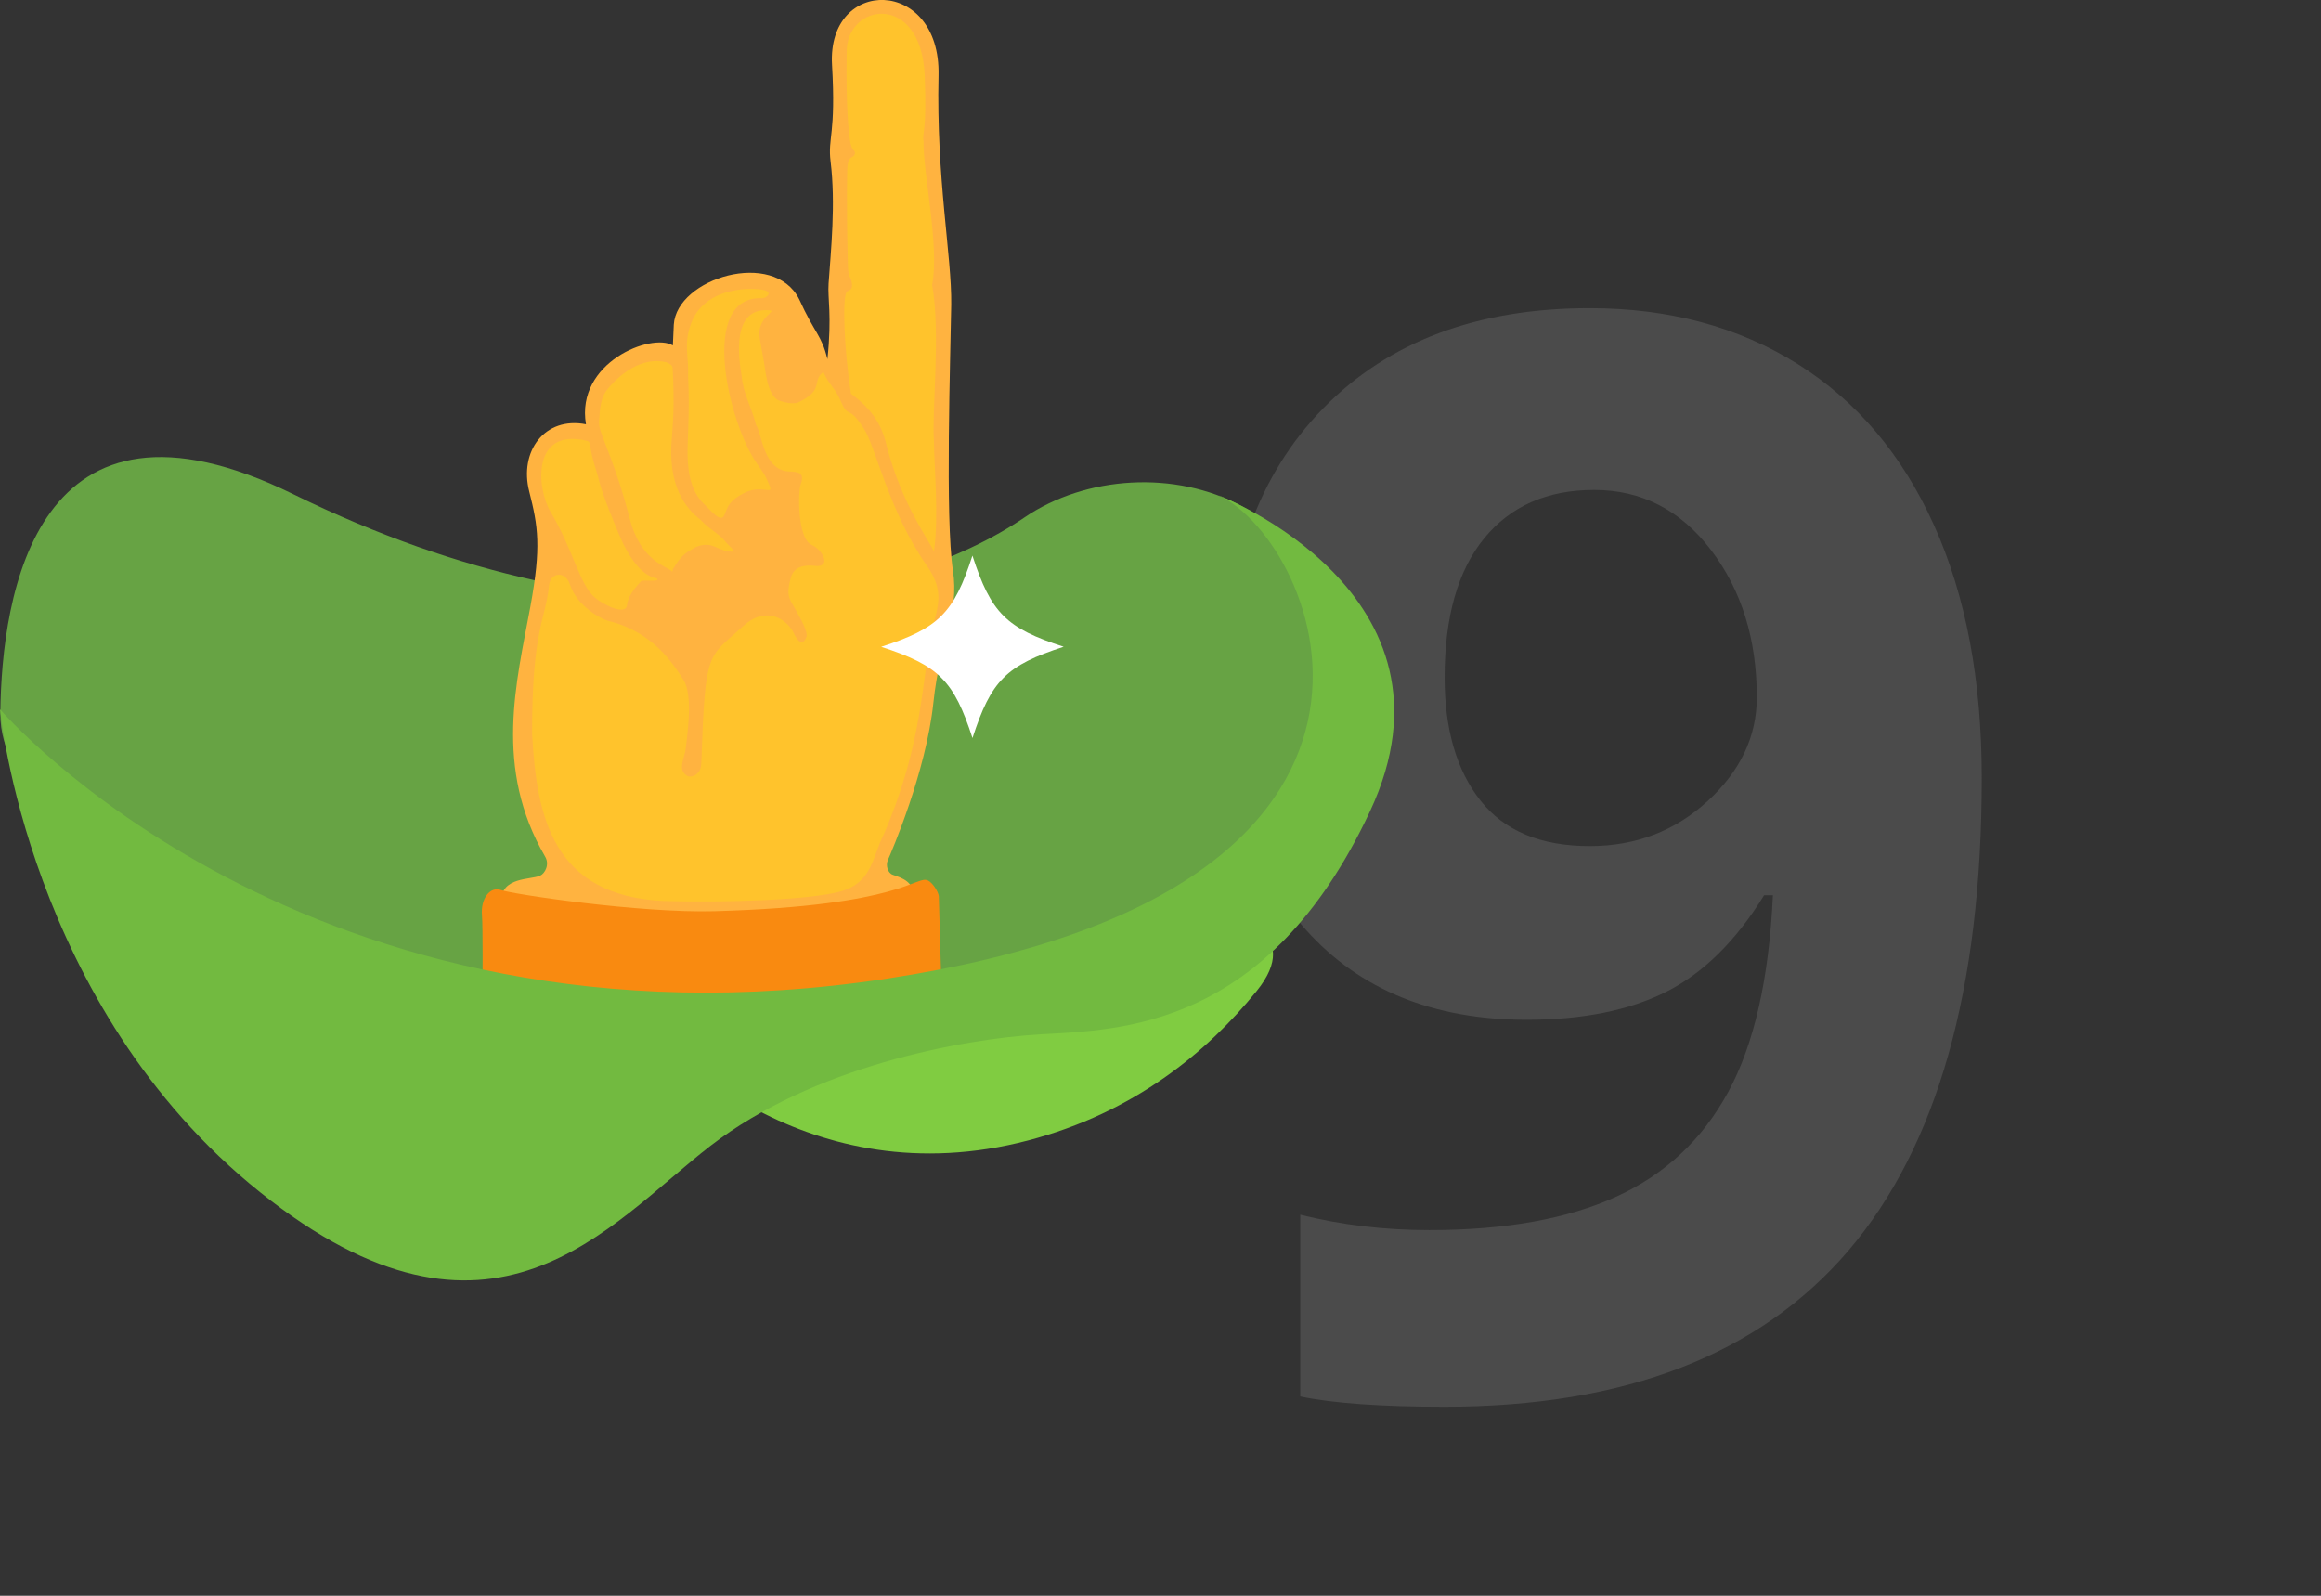 <?xml version="1.0" encoding="utf-8"?>
<!-- Generator: Adobe Illustrator 21.0.0, SVG Export Plug-In . SVG Version: 6.00 Build 0)  -->
<svg version="1.0" id="Layer_1" xmlns="http://www.w3.org/2000/svg" xmlns:xlink="http://www.w3.org/1999/xlink" x="0px" y="0px"
	 viewBox="0 0 160 110" style="enable-background:new 0 0 160 110;" xml:space="preserve">
<rect x="0" y="0" width="160" height="110" fill="#333333" stroke="none"/>
<style type="text/css">
	.st0{fill:#FFFFFF;}
	.st1{fill:#67A344;}
	.st2{fill:#FDC00F;}
	.st3{fill:#FFC32C;}
	.st4{fill:#EAAF47;}
	.st5{fill:#F98A10;}
	.st6{fill:#E2D7B6;}
	.st7{fill:#EBA144;}
	.st8{opacity:0.3;fill:#FFFFFF;}
	.st9{fill:#72BA40;}
	.st10{opacity:0.19;}
	.st11{fill:#B2B2B2;}
	.st12{fill:#737373;}
	.st13{fill:#FFB340;}
	.st14{fill:#363636;}
	.st15{fill:#80CC41;}
	.st16{fill:#ECA334;}
	.st17{fill:#689E77;}
	.st18{fill:#ED6B4E;}
	.st19{opacity:0.31;fill:#FFFFFF;}
	.st20{fill:#343B43;}
	.st21{fill:#495057;}
	.st22{fill:#F39225;}
	.st23{fill:#FAFDFF;}
	.st24{fill:#DD7814;}
	.st25{fill:#F9F9F9;}
	.st26{fill:#F7F8F9;}
	.st27{fill:#EAE0E5;}
	.st28{fill:#F7F7F7;}
	.st29{fill:#E2D1DA;}
	.st30{fill-rule:evenodd;clip-rule:evenodd;fill:#F98A10;}
	.st31{fill:#FFECC9;}
	.st32{fill:#F0F9EA;}
	.st33{fill:#67A244;}
	.st34{fill:#FDAC19;}
	.st35{fill:#FCD4CA;}
	.st36{fill-rule:evenodd;clip-rule:evenodd;fill:#71B940;}
	.st37{fill-rule:evenodd;clip-rule:evenodd;fill:#F99C08;}
	.st38{fill:#E6F4DB;}
	.st39{opacity:0.7;fill:#FFFFFF;}
	.st40{fill:#F99C08;}
	.st41{fill:none;stroke:#FDAC19;stroke-miterlimit:10;}
	.st42{fill:#D16649;}
	.st43{enable-background:new    ;}
	.st44{fill:#8BD152;}
	.st45{fill:#CCE5B5;}
	.st46{fill:#71B940;}
	.st47{fill:#D38B35;}
	.st48{fill:#2D2D2D;}
	.st49{fill:#494949;}
	.st50{fill:#C67F32;}
	.st51{fill:#D3CEC9;}
	.st52{fill:#485051;}
	.st53{fill:#D86D44;}
	.st54{fill:#DB7E3A;}
	.st55{fill:#E2B5A3;}
	.st56{fill:#EFD2C5;}
	.st57{fill:#FEA114;}
	.st58{fill:#FFB013;}
	.st59{fill:#594C4A;}
	.st60{fill:#D6A290;}
	.st61{fill:#DDD3C7;}
	.st62{fill:#3EA0B7;}
	.st63{fill:#EF7F4D;}
	.st64{fill:#E5D9C3;}
</style>
<g>
	<g class="st10">
		<path class="st11" d="M136.614,53.625c0,14.549-3.064,25.41-9.193,32.583c-6.13,7.174-15.408,10.761-27.836,10.761
			c-4.378,0-7.695-0.236-9.951-0.707V83.733c2.829,0.707,5.792,1.061,8.891,1.061c5.22,0,9.514-0.766,12.882-2.299
			c3.367-1.532,5.944-3.94,7.729-7.224c1.784-3.284,2.812-7.805,3.081-13.564h-0.605c-1.954,3.166-4.211,5.389-6.77,6.669
			c-2.56,1.28-5.759,1.919-9.599,1.919c-6.433,0-11.501-2.063-15.206-6.188c-3.705-4.126-5.557-9.859-5.557-17.202
			c0-7.913,2.248-14.17,6.744-18.767c4.496-4.598,10.616-6.896,18.363-6.896c5.456,0,10.229,1.28,14.321,3.839
			c4.093,2.56,7.232,6.273,9.422,11.14C135.52,41.088,136.614,46.89,136.614,53.625z M109.891,33.771
			c-3.232,0-5.759,1.111-7.577,3.334s-2.729,5.423-2.729,9.599c0,3.569,0.825,6.398,2.476,8.486
			c1.649,2.089,4.159,3.132,7.527,3.132c3.165,0,5.877-1.035,8.133-3.106c2.257-2.071,3.385-4.453,3.385-7.148
			c0-4.007-1.053-7.392-3.157-10.153S113.157,33.771,109.891,33.771z"/>
	</g>
	<g>
		<path class="st1" d="M3.923,55.383c-2.399-1.15-3.929-3.577-3.899-6.237c0.092-8.135,2.441-23.798,20.204-15.076
			c23.473,11.525,41.938,7.363,50.388,1.601s24.725-1.601,20.656,16.007S34.937,70.246,34.937,70.246L3.923,55.383z"/>
		<path class="st15" d="M56.224,71.256c-4.723,1.166-8.219,3.098-3.899,5.335c4.643,2.404,10.932,4.013,18.537,2.027
			c7.331-1.914,12.392-6.129,15.782-10.324c3.144-3.89-0.872-5.835-5.728-4.636L56.224,71.256z"/>
		<g id="XMLID_1_">
			<path id="XMLID_12_" class="st13" d="M46.447,22.381l-0.063,1.427c-1.469-0.892-6.71,1.172-5.99,5.437
				c-2.859-0.557-4.621,1.879-3.909,4.642c0.603,2.382,0.841,3.775,0.075,7.94c-0.95,5.169-2.545,11.109,1.021,17.224
				c0.314,0.532,0,1.151-0.352,1.312c-0.67,0.295-2.654,0.073-2.691,1.743v6.228c0,2.223,3.252,4.001,13.574,3.968
				c10.749-0.034,14.959-0.153,15.001-4.6c0.033-4.366,0-5.575,0-5.575c-0.042-1.39-0.963-1.611-1.57-1.829
				c-0.347-0.119-0.498-0.651-0.339-1.007c0.247-0.559,2.633-6.073,3.139-10.839c0.465-4.42,1.804-6.149,1.348-9.125
				c-0.544-3.524-0.167-14.926-0.117-18.337c0.042-3.336-1.038-8.689-0.875-15.797c0.155-6.785-7.697-6.818-7.342-0.716
				c0.28,4.826-0.305,4.987-0.1,6.651c0.36,2.921,0.021,6.148-0.138,8.413c-0.075,1.038,0.239,2.181-0.08,5.219
				c-0.398-1.67-0.862-1.741-1.946-4.131C53.349,17.14,46.644,19.166,46.447,22.381z"/>
			<path id="XMLID_11_" class="st5" d="M49.254,62.81c-5.155,0.141-13.889-1.167-14.715-1.459c-0.765-0.272-1.418,0.603-1.313,1.746
				c0.065,0.795,0.04,4.817,0.04,4.817c0,1.767,1.714,4.386,15.461,4.386c14.221-0.096,16.141-1.136,16.141-5.337l-0.151-5.205
				c-0.05-0.312-0.414-0.893-0.736-1.059C63.176,60.289,62.277,62.448,49.254,62.81z"/>
			<path id="XMLID_10_" class="st3" d="M48.067,53.321c-0.193,0.188-0.515,0.257-0.67,0.172c-0.753-0.398-0.18-1.268-0.121-1.942
				c0.046-0.557,0.557-3.574-0.163-4.684c-0.707-1.113-2.097-3.292-5.111-4.048c-0.561-0.121-2.235-1.059-2.704-2.503
				c-0.327-1.017-1.364-0.845-1.448,0.021c-0.218,2.323-1.189,3.035-1.168,10.259c0.314,5.755,1.431,11.151,9.087,11.511
				c4.207,0.117,10.096-0.059,12.222-0.672c2.16-0.63,2.143-2.384,2.938-3.93c2.758-6.414,2.587-10.7,3.374-14.25
				c0.31-1.398,0.854-2.461-0.398-4.244c-2.666-3.801-3.575-8.375-4.37-9.489c-0.494-0.768-0.745-0.988-1.025-1.109
				c-0.46-0.195-0.519-0.992-1.071-1.666c-0.318-0.44-0.481-0.636-0.678-1.113c-0.829,0.636,0.1,1.21-1.704,2.093
				c-0.389,0.188-1.117-0.029-1.427-0.146c-0.737-0.419-0.854-1.984-0.963-2.599c-0.092-0.49-0.184-1.076-0.289-1.628
				c-0.28-1.469,1.226-1.913,0.691-1.963c-2.695-0.272-2.143,3.353-1.942,4.541c0.1,1.193,0.695,2.164,0.992,3.359
				c0.398,0.513,0.477,3.242,2.402,3.21c0.31,0.04,1.005-0.019,0.691,0.835c-0.234,0.645-0.209,3.725,0.678,4.186
				c0.402,0.209,0.67,0.419,0.871,0.854c0.197,0.435-0.054,0.695-0.552,0.636c-0.636-0.077-1.507-0.029-1.708,0.871
				c-0.209,0.795-0.226,1.191,0.117,1.745c0.318,0.594,1.03,1.704,0.992,2.223c-0.134,0.419-0.456,0.745-0.908-0.239
				c-0.431-0.875-1.858-1.938-3.491-0.435c-2.415,2.214-2.599,1.503-2.863,9.355C48.339,52.898,48.272,53.112,48.067,53.321z"/>
			<path id="XMLID_9_" class="st13" d="M47.929,40.459c1.314,1.03,1.75,1.825,3.035,0.85c0.247-0.117,0.247-0.473,0.021-1.448
				c-0.117-0.515-2.197-2.239-3.587-0.733C47.201,39.483,47.058,39.881,47.929,40.459z"/>
			<path id="XMLID_8_" class="st13" d="M43.827,42.103c-0.201,0.628,2.708,1.628,2.896,1.586c0.276-0.067,0.578-0.109,0.674-1.39
				c0-0.573-1.118-1.628-2.34-1.507C44.22,40.877,43.86,41.982,43.827,42.103z"/>
			<path id="XMLID_7_" class="st13" d="M51.148,36.926c0.611,0.552,1.75,1.8,2.357,1.448c0.728-0.423,1.097-0.908,0.636-2.202
				c-0.301-0.866-1.704-2.482-3.407-0.737C50.516,35.972,50.331,36.172,51.148,36.926z"/>
			<path id="XMLID_6_" class="st3" d="M40.437,30.38c-3.754-0.9-3.474,3.231-2.486,4.897c1.591,2.675,1.984,5.002,3.055,5.914
				c0.603,0.515,2.143,1.272,2.218,0.515c0.075-0.67,0.636-1.281,0.958-1.628c0.138-0.146,1.168,0.063,1.147-0.155
				c-0.038-0.159-1.109,0.117-2.377-2.461c-0.515-1.113-1.478-3.512-1.666-4.366c-0.146-0.657-0.456-1.312-0.615-2.461
				C40.629,30.417,40.516,30.392,40.437,30.38z"/>
			<path id="XMLID_5_" class="st3" d="M46.368,25.374c0.155,2.836-0.013,3.972-0.042,4.667c-0.356,3.491,0.984,5.039,1.971,5.793
				c0.67,0.716,1.226,0.913,1.678,1.469c0.36,0.448,1.134,0.933-0.059,0.636c-0.586-0.146-0.95-0.622-1.93-0.239
				c-0.59,0.356-0.95,0.435-1.582,1.507c-0.042,0.121-0.059,0.262-0.117,0.159c-0.268-0.318-2.101-0.64-2.863-3.57
				c-1.005-3.884-1.963-5.604-2.11-6.421c-0.025-0.138-0.025-0.36,0-0.54c0.059-1.197,0.26-1.632,0.565-2.009
				c0.301-0.377,1.984-2.363,4.073-1.85C46.192,25.076,46.368,25.198,46.368,25.374z"/>
			<path id="XMLID_4_" class="st3" d="M52.914,20.116c0-0.276-4.207-0.745-5.278,2.185c-0.527,1.44-0.151,2.218-0.201,3.65
				c0.121,2.461-0.059,4.437-0.038,5.437c0.029,1.471,0.343,2.624,1.193,3.411c0.427,0.398,1.105,1.293,1.348,0.695
				c0.23-0.594,0.335-0.971,1.306-1.486c1.272-0.674,2.126,0.213,1.791-0.578c-0.293-0.678-0.318-0.72-0.837-1.448
				c-1.976-2.783-4.085-11.628,0.36-11.427C52.876,20.514,53.107,20.238,52.914,20.116z"/>
			<path id="XMLID_3_" class="st13" d="M55.969,24.603c0.038-0.519-0.305-0.921-0.439-1.231c-0.234-0.557-0.594-2.541-1.741-1.628
				c-1.155,0.912-0.159,3.614,0.151,4.562c0.167,0.398,0.439,0.557,0.799,0.557C55.095,26.864,55.969,26.625,55.969,24.603z"/>
			<path id="XMLID_2_" class="st3" d="M63.667,9.761c-0.038,2.181,1.113,7.22,0.59,9.88c0.603,3.254-0.038,8.888,0.126,10.755
				c0,1.586,0.352,5.161,0,7.622c-0.28-0.678-2.223-3.256-3.252-7.266c-0.318-1.39-0.954-2.499-2.465-3.61
				c-0.456-2.798-0.649-6.875-0.255-7.063c0.188-0.092,0.406-0.142,0.297-0.657c-0.1-0.456-0.218-0.218-0.255-1.071
				c-0.121-4.403-0.042-6.741-0.042-6.741c0.059-0.978,0.423-0.651,0.515-0.998c0.08-0.306-0.243-0.078-0.356-1.109
				c-0.059-0.54-0.26-1.942-0.201-5.856c-0.075-3.453,5.148-4.253,5.379,1.591C63.905,9.204,63.55,9.163,63.667,9.761z"/>
		</g>
		<path class="st9" d="M0,48.89c0,0,21.129,24.65,61.145,18.568s29.736-30.14,22.854-33.32c0,0,17.482,6.749,10.44,21.795
			C87.396,70.979,77.152,70.979,71.71,71.299c-5.442,0.32-15.686,2.241-22.729,7.683s-15.046,16.007-31.053,3.201S0,48.89,0,48.89z"
			/>
		<path class="st0" d="M73.325,44.583c-3.963,1.287-5.001,2.328-6.286,6.293c-1.285-3.961-2.328-5.002-6.292-6.288
			c3.963-1.285,5.006-2.323,6.288-6.286C68.322,42.265,69.362,43.301,73.325,44.583z"/>
	</g>
</g>
</svg>
